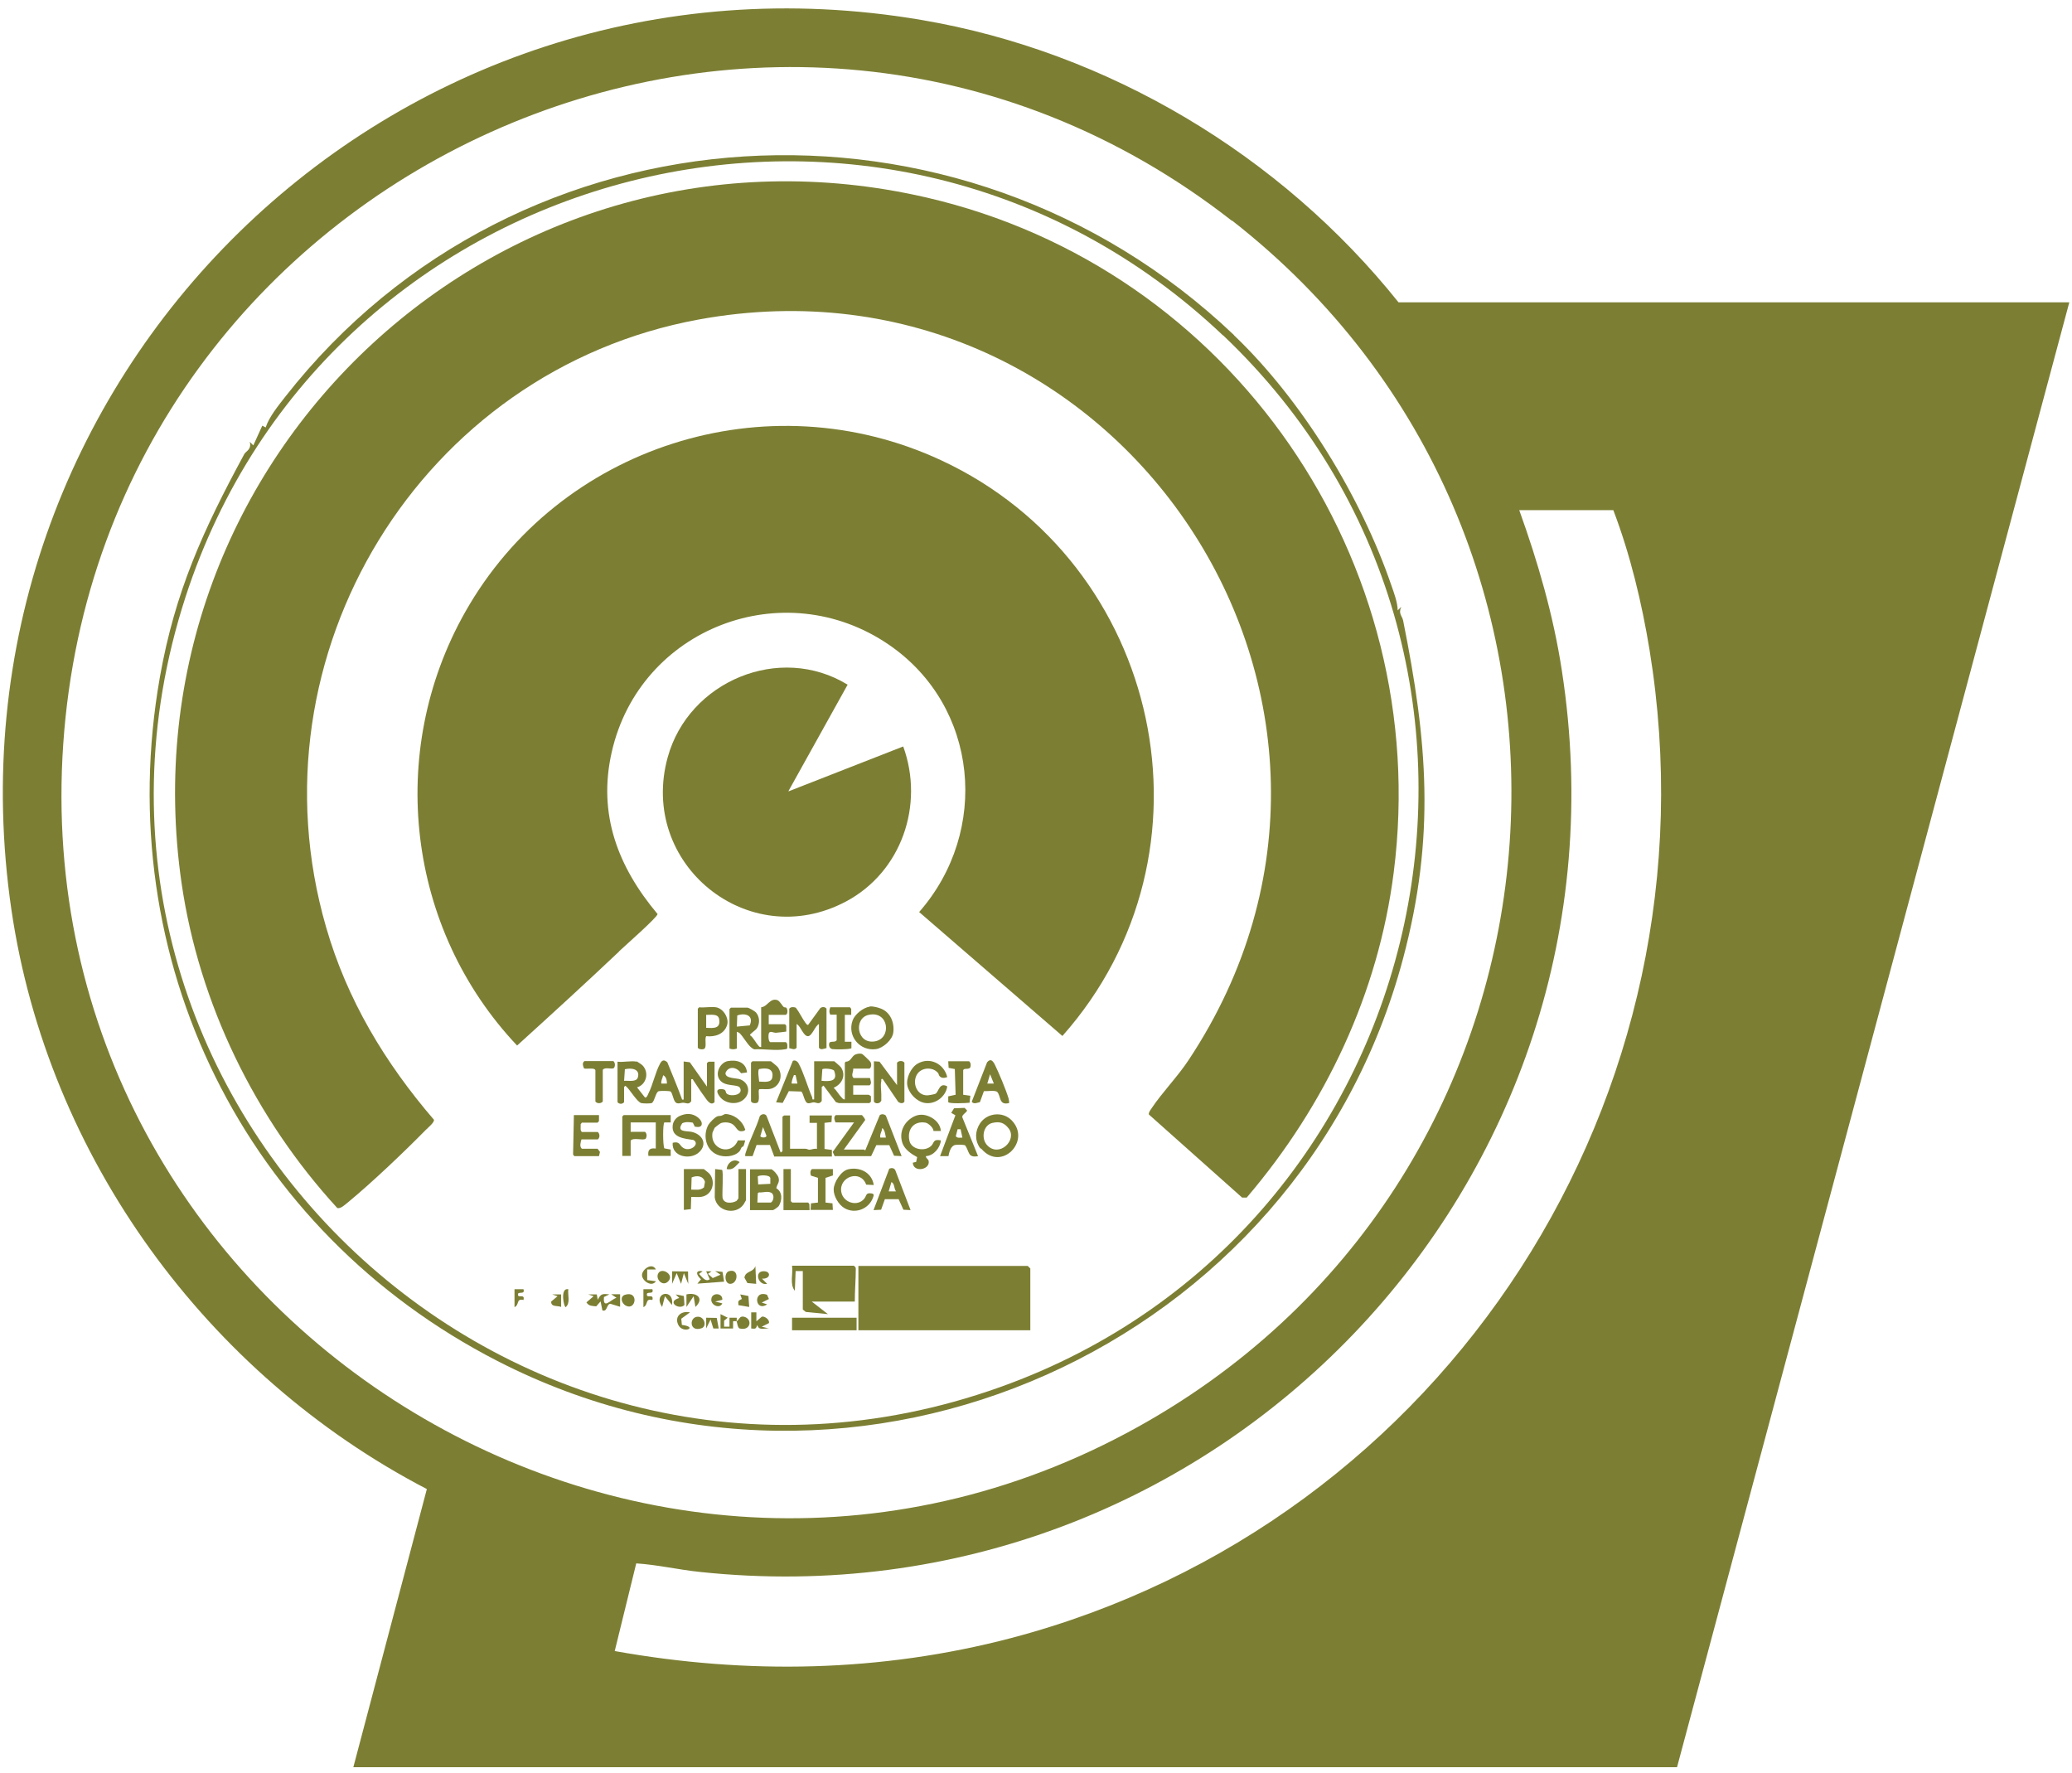 <svg width="104" height="89" viewBox="0 0 104 89" fill="none" xmlns="http://www.w3.org/2000/svg">
<g clip-path="url(#clip0_1017_238)">
<path d="M42.825 53.632C42.845 53.792 42.695 53.972 42.845 54.102H43.665C43.695 54.232 43.775 54.372 43.645 54.472H42.825V54.942H43.595C43.595 54.942 43.705 54.992 43.715 55.022V55.292L43.635 55.362H42.105L41.955 55.312L41.335 54.482L41.245 54.552V55.252C41.115 55.452 40.995 55.332 40.845 55.322C40.745 55.322 40.655 55.392 40.535 55.362C40.375 55.312 40.335 54.902 40.225 54.782L39.595 54.762L39.285 55.352L38.955 55.322L39.795 53.242C39.905 53.182 40.035 53.272 40.085 53.372C40.335 53.822 40.545 54.572 40.765 55.072C40.795 55.142 40.735 55.202 40.865 55.172V53.262H41.875C41.875 53.262 42.175 53.512 42.215 53.572C42.475 53.972 42.265 54.412 41.845 54.592C41.995 54.732 42.105 54.942 42.245 55.082C42.295 55.132 42.325 55.192 42.405 55.172V53.332L42.455 53.282C42.715 53.282 42.735 53.012 42.935 52.922C43.035 52.882 43.165 52.862 43.265 52.892C43.305 52.902 43.675 53.262 43.695 53.302C43.745 53.402 43.745 53.562 43.645 53.632H42.825ZM41.235 54.242C41.665 54.282 42.075 54.272 41.865 53.732C41.795 53.642 41.365 53.602 41.275 53.662L41.235 54.252V54.242ZM39.925 53.962C39.815 53.942 39.855 53.962 39.825 54.022C39.795 54.082 39.705 54.352 39.745 54.382H40.025L39.935 53.962H39.925Z" fill="#7C7F33"/>
<path d="M31.955 53.263C31.955 53.263 32.225 53.433 32.255 53.473C32.595 53.833 32.445 54.433 31.975 54.573L32.375 55.083C32.465 55.103 32.515 54.943 32.545 54.883C32.775 54.433 32.895 53.803 33.135 53.373C33.235 53.193 33.335 53.173 33.495 53.313C33.735 53.913 33.995 54.513 34.215 55.123C34.245 55.193 34.215 55.193 34.315 55.183V53.273L34.625 53.313L35.485 54.533V53.353L35.565 53.283H35.865V55.313C35.655 55.533 35.455 55.163 35.335 55.003C35.145 54.753 34.985 54.483 34.805 54.223C34.775 54.183 34.805 54.143 34.695 54.163V55.263C34.575 55.463 34.435 55.343 34.285 55.343C34.185 55.343 34.085 55.403 33.975 55.363C33.795 55.313 33.785 54.913 33.665 54.783C33.605 54.743 33.165 54.743 33.075 54.763C32.915 54.783 32.875 55.233 32.725 55.353C32.655 55.393 32.295 55.383 32.195 55.363C31.975 55.313 31.615 54.673 31.415 54.513C31.385 54.463 31.325 54.553 31.325 54.563V55.313C31.245 55.423 31.075 55.423 30.995 55.313V53.283C31.275 53.323 31.695 53.223 31.955 53.283V53.263ZM31.325 54.243C31.535 54.223 31.945 54.323 32.015 54.073C32.145 53.643 31.685 53.583 31.365 53.663L31.325 54.253V54.243ZM33.475 54.383C33.475 54.233 33.445 54.033 33.285 53.963C33.265 54.103 33.165 54.233 33.195 54.383H33.475Z" fill="#7C7F33"/>
<path d="M38.855 58.023L38.645 57.463H37.975L37.775 58.023H37.405C37.395 57.933 37.425 57.853 37.455 57.773C37.645 57.183 37.955 56.613 38.135 56.023C38.205 55.903 38.405 55.873 38.475 56.003L39.185 57.843L39.275 57.773V56.043L39.355 55.983H39.655V57.653C39.915 57.653 40.165 57.653 40.425 57.653C40.495 57.653 40.555 57.693 40.615 57.703C40.735 57.703 40.875 57.623 41.005 57.663V56.353H40.635V55.983H41.755L41.735 56.313L41.385 56.353V57.663L41.755 57.713V58.043H38.855V58.023ZM38.295 56.573L38.165 57.013C38.165 57.103 38.495 57.133 38.465 56.983L38.295 56.563V56.573Z" fill="#7C7F33"/>
<path d="M38.205 50.553C38.525 50.523 38.645 50.073 39.015 50.193C39.145 50.233 39.275 50.503 39.345 50.543C39.385 50.573 39.445 50.543 39.475 50.583C39.535 50.663 39.555 50.873 39.445 50.933H38.585V51.403H39.405L39.465 51.483V51.773C39.465 51.773 39.005 51.833 38.935 51.833C38.835 51.833 38.665 51.733 38.605 51.833C38.555 51.903 38.555 52.243 38.655 52.303H39.445C39.545 52.373 39.515 52.493 39.515 52.603C39.515 52.643 39.425 52.663 39.385 52.663C38.935 52.743 38.325 52.633 37.865 52.663C37.795 52.643 37.745 52.603 37.685 52.553C37.485 52.373 37.295 52.013 37.115 51.843C37.095 51.823 37.025 51.803 36.985 51.783V52.623C36.845 52.673 36.755 52.673 36.615 52.623V50.643L36.685 50.573H37.525C37.585 50.573 37.895 50.753 37.945 50.813C38.135 51.033 38.145 51.363 37.995 51.603C37.925 51.713 37.635 51.883 37.645 51.953C37.825 52.083 37.925 52.323 38.065 52.473C38.105 52.523 38.125 52.563 38.205 52.543V50.583V50.553ZM37.625 51.473C37.865 50.973 37.415 50.813 37.005 50.963L36.985 51.523L37.625 51.463V51.473Z" fill="#7C7F33"/>
<path d="M43.365 57.693C43.365 57.693 43.395 57.733 43.435 57.723L44.155 55.973C44.235 55.893 44.395 55.913 44.465 55.993L45.255 58.023L44.875 58.003L44.635 57.473H43.985L43.725 58.023H41.895L41.795 57.813L42.865 56.333H41.935C41.885 56.203 41.825 56.053 41.955 55.963H43.265C43.265 55.963 43.435 56.153 43.425 56.213L42.355 57.693C42.685 57.693 43.025 57.693 43.365 57.693ZM44.465 57.093C44.465 57.093 44.425 56.853 44.405 56.803C44.385 56.753 44.335 56.623 44.275 56.623C44.275 56.793 44.145 56.913 44.185 57.093H44.465Z" fill="#7C7F33"/>
<path d="M33.665 55.963V56.333H33.345C33.265 56.393 33.265 57.463 33.345 57.633L33.665 57.693V58.013H32.545C32.505 57.703 32.615 57.603 32.915 57.643V56.333H31.655V56.803H32.375C32.475 56.883 32.475 57.053 32.405 57.153C32.265 57.253 31.795 57.073 31.655 57.243V58.013H31.235V56.033L31.305 55.963H33.665Z" fill="#7C7F33"/>
<path d="M41.475 52.603C41.345 52.633 41.195 52.713 41.105 52.583V51.393C40.915 51.483 40.765 51.983 40.565 52.003C40.325 52.023 40.185 51.483 39.985 51.393V52.583C39.885 52.713 39.745 52.633 39.615 52.603V50.623C39.695 50.523 39.835 50.533 39.945 50.573C40.125 50.803 40.265 51.113 40.435 51.343C40.465 51.383 40.515 51.453 40.565 51.433L41.175 50.593C41.265 50.523 41.415 50.523 41.485 50.623V52.603H41.475Z" fill="#7C7F33"/>
<path d="M38.695 58.673C38.815 58.703 39.035 58.963 39.075 59.093C39.145 59.343 39.015 59.403 38.965 59.633C39.285 59.823 39.265 60.243 39.085 60.533C39.055 60.573 38.835 60.733 38.795 60.733H37.645V58.683H38.695V58.673ZM38.665 59.413V59.123C38.635 58.943 38.085 58.973 38.035 59.043L38.055 59.443L38.665 59.413ZM38.015 60.353H38.695C38.845 60.263 38.875 59.953 38.715 59.863C38.525 59.763 38.295 59.863 38.095 59.843L38.035 59.883L38.015 60.353Z" fill="#7C7F33"/>
<path d="M47.225 56.763H46.855C46.855 56.593 46.585 56.363 46.455 56.343C45.865 56.243 45.525 56.683 45.645 57.243C45.735 57.693 46.415 57.813 46.735 57.513C46.905 57.353 46.815 57.153 47.225 57.233C47.195 57.603 46.865 58.003 46.475 58.023C46.465 58.143 46.605 58.163 46.615 58.283C46.675 58.713 45.845 58.863 45.815 58.353L45.985 58.313L46.035 58.073C45.755 57.923 45.425 57.703 45.305 57.393C45.115 56.873 45.335 56.353 45.805 56.073C46.095 55.903 46.375 55.913 46.665 56.043C46.955 56.173 47.205 56.433 47.225 56.763Z" fill="#7C7F33"/>
<path d="M43.655 50.513C43.815 50.493 44.075 50.563 44.225 50.623C44.705 50.813 44.905 51.343 44.835 51.833C44.785 52.193 44.325 52.603 43.965 52.653C43.145 52.763 42.515 51.983 42.795 51.213C42.905 50.903 43.325 50.573 43.645 50.523L43.655 50.513ZM43.605 50.933C42.835 51.093 42.995 52.423 43.915 52.263C44.775 52.113 44.615 50.713 43.605 50.933Z" fill="#7C7F33"/>
<path d="M49.265 57.663C49.265 57.663 49.205 57.633 49.175 57.593C48.915 57.203 48.945 56.753 49.195 56.373C49.555 55.843 50.335 55.773 50.775 56.223C51.785 57.253 50.265 58.823 49.265 57.663ZM49.825 56.353C49.345 56.453 49.225 57.143 49.555 57.483C50.155 58.103 51.065 57.223 50.635 56.643C50.415 56.353 50.195 56.273 49.825 56.353Z" fill="#7C7F33"/>
<path d="M45.025 54.472V53.333C45.115 53.222 45.315 53.222 45.395 53.333V55.292C45.315 55.403 45.185 55.373 45.085 55.303L44.305 54.153C44.195 54.133 44.245 54.203 44.235 54.263C44.185 54.492 44.235 54.703 44.235 54.922C44.235 55.032 44.235 55.133 44.235 55.242L44.175 55.322C44.085 55.392 43.935 55.392 43.865 55.292V53.263L44.145 53.282L45.035 54.472H45.025Z" fill="#7C7F33"/>
<path d="M49.095 58.023C48.565 58.123 48.665 57.792 48.445 57.483C48.375 57.443 48.045 57.443 47.955 57.462C47.725 57.492 47.645 57.822 47.605 58.023H47.185L47.955 55.972L47.745 55.852L47.885 55.623L48.415 55.602L48.535 55.722C48.555 55.822 48.255 55.943 48.305 56.083L49.095 58.032V58.023ZM48.205 56.672H48.065L47.975 57.023C48.055 57.133 48.185 57.093 48.305 57.093L48.215 56.672H48.205Z" fill="#7C7F33"/>
<path d="M34.885 56.563L34.775 56.343C34.595 56.313 34.405 56.293 34.245 56.373C33.935 56.823 34.435 56.753 34.705 56.803C35.235 56.913 35.535 57.403 35.095 57.823C34.655 58.243 33.695 58.053 33.765 57.353C34.135 57.263 34.095 57.483 34.285 57.603C34.605 57.823 35.095 57.473 34.865 57.253L34.805 57.213C34.355 57.143 33.695 57.103 33.765 56.483C33.785 56.273 33.935 56.083 34.125 56.003C34.445 55.863 34.765 55.863 35.045 56.093C35.305 56.303 35.305 56.643 34.895 56.543L34.885 56.563Z" fill="#7C7F33"/>
<path d="M47.555 54.053C47.415 54.103 47.265 54.133 47.155 54.003C47.115 53.953 47.115 53.883 47.085 53.853C46.815 53.523 46.225 53.563 46.015 53.943C45.785 54.363 46.015 54.973 46.535 54.973C46.605 54.973 46.895 54.923 46.955 54.893C47.115 54.813 47.145 54.293 47.545 54.523C47.475 55.043 46.935 55.443 46.415 55.353C46.015 55.283 45.635 54.893 45.545 54.493C45.465 54.113 45.725 53.573 46.055 53.383C46.675 53.023 47.385 53.393 47.545 54.053H47.555Z" fill="#7C7F33"/>
<path d="M30.065 55.963V56.263L29.995 56.343H29.205L29.145 56.423C29.145 56.423 29.145 56.513 29.145 56.553C29.145 56.653 29.125 56.753 29.215 56.813H30.005C30.115 56.903 30.115 57.103 30.005 57.183H29.185C29.145 57.333 29.075 57.533 29.205 57.653H29.995L30.115 57.813L30.065 58.023H28.825L28.765 57.943L28.805 55.963H30.065Z" fill="#7C7F33"/>
<path d="M37.495 53.823L37.195 53.863C36.995 53.563 36.585 53.463 36.415 53.843C36.385 54.143 36.965 54.093 37.165 54.173C37.605 54.353 37.685 54.863 37.335 55.173C37.015 55.463 36.445 55.403 36.165 55.083C35.995 54.883 35.875 54.623 36.255 54.663C36.485 54.683 36.385 54.813 36.485 54.893C36.685 55.053 37.325 54.953 37.145 54.603C37.035 54.383 36.385 54.573 36.115 54.183C35.875 53.843 36.165 53.313 36.535 53.253C36.985 53.173 37.435 53.303 37.495 53.813V53.823Z" fill="#7C7F33"/>
<path d="M43.855 59.473L43.475 59.453C43.205 58.683 42.105 59.043 42.225 59.813C42.315 60.363 43.045 60.583 43.385 60.153C43.505 59.993 43.455 59.853 43.735 59.893C43.895 59.913 43.855 60.003 43.815 60.113C43.605 60.683 42.915 60.943 42.385 60.633C42.095 60.463 41.835 60.033 41.845 59.683C41.855 59.333 42.215 58.763 42.575 58.683C43.175 58.553 43.755 58.853 43.855 59.463V59.473Z" fill="#7C7F33"/>
<path d="M35.875 56.593C35.875 56.593 35.775 56.813 35.765 56.833C35.615 57.693 36.715 58.033 37.035 57.233H37.405C37.405 57.233 37.345 57.473 37.315 57.523C37.295 57.553 37.245 57.553 37.225 57.583C37.185 57.643 37.175 57.713 37.115 57.783C36.855 58.063 36.335 58.093 36.005 57.953C35.425 57.713 35.265 56.983 35.555 56.453C35.625 56.333 35.885 56.063 36.015 56.023C36.075 56.003 36.145 56.013 36.215 55.993C36.345 55.953 36.335 55.883 36.545 55.923C36.935 55.993 37.275 56.293 37.395 56.663C37.435 56.693 37.365 56.743 37.345 56.753C36.995 56.853 37.005 56.593 36.785 56.433C36.635 56.323 36.375 56.303 36.195 56.363C36.165 56.363 35.895 56.573 35.885 56.593H35.875Z" fill="#7C7F33"/>
<path d="M35.935 50.553C36.295 50.603 36.605 51.093 36.495 51.443C36.355 51.903 35.885 52.053 35.445 52.003C35.355 52.163 35.485 52.533 35.355 52.633C35.285 52.683 35.075 52.673 35.025 52.583V50.623L35.095 50.553C35.355 50.583 35.685 50.513 35.935 50.553ZM35.445 51.583C35.815 51.603 36.185 51.633 36.095 51.143C36.045 50.853 35.655 50.943 35.445 50.933V51.583Z" fill="#7C7F33"/>
<path d="M38.695 53.263C38.695 53.263 39.015 53.513 39.045 53.563C39.265 53.883 39.215 54.313 38.905 54.543C38.655 54.723 38.415 54.643 38.115 54.663C38.025 54.723 38.155 55.133 38.045 55.313C37.995 55.393 37.695 55.393 37.695 55.243V53.333L37.765 53.263H38.705H38.695ZM38.115 54.283C38.325 54.283 38.715 54.363 38.765 54.073C38.845 53.613 38.475 53.583 38.105 53.653C38.015 53.713 38.095 54.153 38.105 54.283H38.115Z" fill="#7C7F33"/>
<path d="M50.635 55.363C50.125 55.483 50.245 55.003 50.055 54.803C49.955 54.703 49.535 54.773 49.385 54.763L49.185 55.313C49.045 55.343 48.875 55.433 48.775 55.293L49.545 53.313C49.725 53.103 49.835 53.243 49.935 53.433C50.125 53.813 50.505 54.723 50.625 55.133C50.645 55.213 50.655 55.283 50.645 55.373L50.635 55.363ZM49.885 54.383L49.695 53.913L49.555 54.383H49.885Z" fill="#7C7F33"/>
<path d="M37.075 58.673H37.445V60.233C37.445 60.233 37.345 60.413 37.325 60.443C36.925 61.013 35.965 60.793 35.875 60.093L35.895 58.673L36.245 58.713C36.315 58.823 36.245 59.853 36.265 60.093C36.305 60.423 36.735 60.403 36.965 60.273C36.985 60.253 37.065 60.153 37.065 60.133V58.663L37.075 58.673Z" fill="#7C7F33"/>
<path d="M45.725 60.733L45.345 60.713L45.105 60.183H44.415L44.225 60.713L43.845 60.733L44.635 58.653C44.745 58.603 44.875 58.613 44.935 58.723L45.705 60.733H45.725ZM44.975 59.793C44.865 59.653 44.915 59.413 44.745 59.323L44.605 59.793H44.975Z" fill="#7C7F33"/>
<path d="M35.325 58.673C35.325 58.673 35.575 58.863 35.605 58.903C35.865 59.203 35.825 59.693 35.515 59.933C35.255 60.133 35.005 60.063 34.695 60.073L34.675 60.683L34.325 60.723V58.673H35.335H35.325ZM35.335 59.593L35.385 59.313C35.285 59.003 34.975 58.983 34.715 59.093L34.695 59.703C34.925 59.703 35.145 59.753 35.335 59.593Z" fill="#7C7F33"/>
<path d="M42.665 50.553L42.725 50.633V50.933H42.405V52.283H42.735V52.603C42.685 52.673 41.905 52.673 41.785 52.653C41.645 52.633 41.585 52.483 41.625 52.353C41.665 52.223 41.925 52.343 41.995 52.203V50.923H41.675C41.605 50.783 41.625 50.683 41.675 50.553H42.685H42.665Z" fill="#7C7F33"/>
<path d="M48.645 53.263C48.645 53.263 48.705 53.323 48.715 53.383C48.775 53.793 48.405 53.543 48.345 53.713V54.943L48.705 54.993L48.665 55.343C48.505 55.363 47.655 55.403 47.595 55.313V55.023L47.965 54.943L47.925 53.653L47.615 53.593L47.595 53.263H48.645Z" fill="#7C7F33"/>
<path d="M41.805 58.673V58.993L41.435 59.113V60.353L41.785 60.393L41.805 60.723H40.685L40.705 60.393L41.055 60.353V59.113L40.705 59.003C40.665 58.893 40.655 58.753 40.755 58.673H41.805Z" fill="#7C7F33"/>
<path d="M29.875 53.703C29.845 53.573 29.435 53.663 29.315 53.623C29.265 53.503 29.205 53.343 29.335 53.253H30.785C30.885 53.333 30.885 53.503 30.815 53.603C30.685 53.683 30.365 53.533 30.255 53.693V55.283C30.165 55.393 29.965 55.393 29.885 55.283V53.693L29.875 53.703Z" fill="#7C7F33"/>
<path d="M39.695 58.673V60.283L39.765 60.353H40.565L40.625 60.433L40.635 60.733H39.325V58.673H39.695Z" fill="#7C7F33"/>
<path d="M36.475 58.673C36.505 58.353 36.835 58.103 37.125 58.323C36.915 58.523 36.805 58.743 36.475 58.673Z" fill="#7C7F33"/>
<path d="M17.735 88.692L21.425 74.732C10.385 68.992 2.395 58.062 0.575 45.672C-3.325 19.062 19.705 -3.518 46.255 1.002C55.625 2.592 64.295 7.792 70.195 15.172H103.865L84.175 88.692H17.735ZM61.835 11.082C38.825 -6.888 5.165 8.442 3.175 37.332C1.185 66.182 32.565 85.842 57.715 71.272C79.985 58.382 82.225 26.992 61.845 11.072L61.835 11.082ZM80.975 25.602H76.255C77.195 28.212 77.975 30.902 78.395 33.662C82.375 59.372 60.955 81.632 35.135 78.892C34.065 78.782 33.005 78.532 31.935 78.462L30.855 82.862C37.485 84.052 44.225 83.922 50.745 82.212C72.575 76.462 86.445 54.992 82.795 32.612C82.405 30.242 81.835 27.862 80.985 25.622L80.975 25.602Z" fill="#7C7F33"/>
<path d="M61.935 16.823C65.355 20.083 68.325 24.963 69.835 29.373C69.975 29.773 70.145 30.223 70.155 30.633L70.335 30.453C70.175 30.793 70.375 30.913 70.425 31.133C71.645 37.213 72.055 41.973 70.425 48.103C65.245 67.583 43.055 77.593 24.965 68.303C12.285 61.793 5.525 48.173 8.025 33.983C8.785 29.693 10.195 26.603 12.265 22.783C12.335 22.653 12.645 22.553 12.535 22.173L12.715 22.353L13.165 21.363L13.335 21.453C13.505 20.923 13.975 20.353 14.325 19.903C26.025 4.973 48.175 3.723 61.935 16.813V16.823ZM61.385 16.833C44.415 0.743 16.465 7.883 9.305 29.983C1.215 54.983 25.445 78.453 50.205 69.613C72.285 61.723 78.485 33.043 61.385 16.823V16.833Z" fill="#7C7F33"/>
<path d="M62.585 60.103H62.345L57.665 55.933C57.645 55.833 57.735 55.723 57.795 55.633C58.325 54.833 59.105 54.043 59.665 53.193C71.525 35.293 56.135 12.193 35.085 16.033C21.125 18.583 12.415 32.863 16.365 46.523C17.415 50.173 19.325 53.343 21.785 56.203C21.785 56.353 21.495 56.583 21.375 56.703C20.275 57.823 18.665 59.353 17.465 60.343C17.335 60.443 17.085 60.693 16.925 60.623C12.815 56.143 9.995 50.383 9.115 44.333C6.015 22.863 25.325 5.023 46.505 9.913C61.825 13.453 71.945 28.153 69.955 43.783C69.185 49.853 66.525 55.473 62.585 60.093V60.103Z" fill="#7C7F33"/>
<path d="M31.075 47.753C29.395 49.343 27.675 50.913 25.955 52.473C20.425 46.623 19.375 37.753 23.345 30.723C28.055 22.383 38.495 19.033 47.245 23.103C58.335 28.263 61.485 42.803 53.325 51.993L46.135 45.773C49.695 41.713 49.125 35.453 44.625 32.363C39.345 28.743 32.115 31.523 30.705 37.743C29.995 40.863 31.015 43.503 33.005 45.873C33.005 46.033 31.325 47.503 31.065 47.753H31.075Z" fill="#7C7F33"/>
<path d="M39.585 39.713L45.335 37.463C46.405 40.403 45.245 43.763 42.465 45.243C37.555 47.853 32.035 43.353 33.515 38.003C34.565 34.193 39.135 32.273 42.545 34.363L39.575 39.703L39.585 39.713Z" fill="#7C7F33"/>
<path d="M51.715 66.763H43.085V63.533H51.585L51.715 63.663V66.763Z" fill="#7C7F33"/>
<path d="M42.905 65.323H40.745L41.555 65.953L40.445 65.843L40.295 65.722V63.792H39.935L39.895 64.782C39.625 64.453 39.815 63.922 39.755 63.523H42.855C42.945 63.593 42.955 63.602 42.955 63.703C42.955 64.233 42.905 64.763 42.905 65.312V65.323Z" fill="#7C7F33"/>
<path d="M42.995 66.133H39.755V66.763H42.995V66.133Z" fill="#7C7F33"/>
<path d="M35.265 63.803L35.085 63.933C35.225 64.073 35.415 64.363 35.625 64.203L35.445 63.803H35.715L35.535 63.933L35.775 64.143L36.165 63.973L35.895 63.793L36.265 63.833L36.345 64.323L35.005 64.423L35.185 64.203C34.965 64.013 34.855 63.723 35.275 63.803H35.265Z" fill="#7C7F33"/>
<path d="M29.955 64.973L30.005 65.233C30.155 64.923 30.245 64.923 30.585 64.963L30.315 65.093C30.255 65.753 30.665 65.213 30.945 65.133L30.675 64.953H31.125V65.583L30.635 65.433C30.435 65.453 30.485 65.863 30.235 65.763L30.145 65.313L29.925 65.563C29.715 65.533 29.565 65.563 29.435 65.363L29.795 65.053L29.525 64.963H29.965L29.955 64.973Z" fill="#7C7F33"/>
<path d="M37.965 65.863V66.313L38.235 66.083C38.355 66.033 38.645 66.223 38.595 66.403L38.235 66.583L38.595 66.673C38.335 66.653 38.085 66.793 38.015 66.493C37.935 66.683 37.945 66.703 37.705 66.673V65.863H37.975H37.965Z" fill="#7C7F33"/>
<path d="M37.965 64.433L37.515 64.393L37.365 64.123C37.415 63.773 37.805 63.873 37.915 63.543L37.955 64.443L37.965 64.433Z" fill="#7C7F33"/>
<path d="M31.365 64.983C32.075 64.753 31.925 65.783 31.425 65.533C31.175 65.413 31.115 65.063 31.365 64.983Z" fill="#7C7F33"/>
<path d="M35.035 66.083C35.365 66.083 35.495 66.573 35.205 66.663C34.585 66.873 34.585 66.073 35.035 66.083Z" fill="#7C7F33"/>
<path d="M36.975 66.313C36.975 66.313 36.855 66.293 36.795 66.313V66.673H36.165V65.953L36.525 66.133L36.345 66.283V66.583H36.615V66.133H36.975C36.995 66.193 36.965 66.263 36.975 66.313C37.115 66.223 37.115 66.033 37.345 66.083C37.785 66.193 37.685 66.813 37.125 66.673C37.025 66.643 37.005 66.403 36.975 66.313Z" fill="#7C7F33"/>
<path d="M33.535 64.312C33.245 64.603 32.865 64.162 33.055 63.883C33.245 63.602 33.865 63.983 33.535 64.312Z" fill="#7C7F33"/>
<path d="M36.575 63.803C37.105 63.623 37.065 64.423 36.655 64.433C36.355 64.433 36.345 63.883 36.575 63.803Z" fill="#7C7F33"/>
<path d="M34.535 63.813L34.545 64.433L34.325 63.893L34.185 64.433L33.965 63.893L33.735 64.433V63.803L34.535 63.813Z" fill="#7C7F33"/>
<path d="M34.905 65.593L34.815 65.052L34.455 65.593V64.963C34.955 64.843 35.375 65.153 34.905 65.593Z" fill="#7C7F33"/>
<path d="M37.605 65.593L37.065 65.503C37.035 65.283 37.065 65.273 37.235 65.193L37.155 64.963L37.565 65.043L37.605 65.583V65.593Z" fill="#7C7F33"/>
<path d="M34.355 65.493C34.105 65.773 33.425 65.333 34.095 65.143L33.915 64.963L34.325 65.043L34.355 65.493Z" fill="#7C7F33"/>
<path d="M34.635 65.863L34.195 66.183L34.225 66.493C35.085 66.603 34.275 66.963 34.045 66.493C33.835 66.063 34.205 65.773 34.625 65.863H34.635Z" fill="#7C7F33"/>
<path d="M26.275 64.703C26.375 65.023 25.935 64.753 26.005 65.013C26.035 65.133 26.355 64.933 26.275 65.243C25.895 65.153 26.085 65.483 25.825 65.603V64.703H26.275Z" fill="#7C7F33"/>
<path d="M32.745 64.703C32.845 65.023 32.405 64.753 32.475 65.013C32.505 65.133 32.825 64.933 32.745 65.243C32.365 65.153 32.555 65.483 32.295 65.603V64.703H32.745Z" fill="#7C7F33"/>
<path d="M38.495 64.973L38.595 65.193L38.235 65.373L38.505 65.463C37.895 65.873 37.775 64.713 38.505 64.983L38.495 64.973Z" fill="#7C7F33"/>
<path d="M32.925 63.713H32.485V64.243L32.925 64.303C32.705 64.613 32.255 64.293 32.225 64.023C32.195 63.713 32.745 63.323 32.925 63.723V63.713Z" fill="#7C7F33"/>
<path d="M38.235 64.162L38.505 64.432C38.065 64.532 37.855 63.842 38.285 63.802C38.715 63.762 38.705 64.202 38.245 64.172L38.235 64.162Z" fill="#7C7F33"/>
<path d="M33.735 65.503L33.375 65.053L33.235 65.593C32.735 64.853 33.875 64.623 33.725 65.503H33.735Z" fill="#7C7F33"/>
<path d="M28.165 64.963V65.593C27.985 65.513 27.655 65.613 27.665 65.323L27.985 65.053L27.715 64.963H28.165Z" fill="#7C7F33"/>
<path d="M35.975 66.143L36.075 66.673H35.805L35.665 66.223L35.445 66.673V66.133L35.975 66.143Z" fill="#7C7F33"/>
<path d="M36.255 65.233L35.895 65.323L36.255 65.412C36.125 65.713 35.655 65.493 35.705 65.192C35.735 64.853 36.285 64.882 36.255 65.233Z" fill="#7C7F33"/>
<path d="M28.525 64.703C28.485 64.993 28.645 65.383 28.395 65.603C28.295 65.603 28.105 64.613 28.525 64.703Z" fill="#7C7F33"/>
</g>
<defs>
<clipPath id="clip0_1017_238">
<rect width="103.71" height="88.27" fill="white" transform="translate(0.145 0.423)"/>
</clipPath>
</defs>
</svg>

